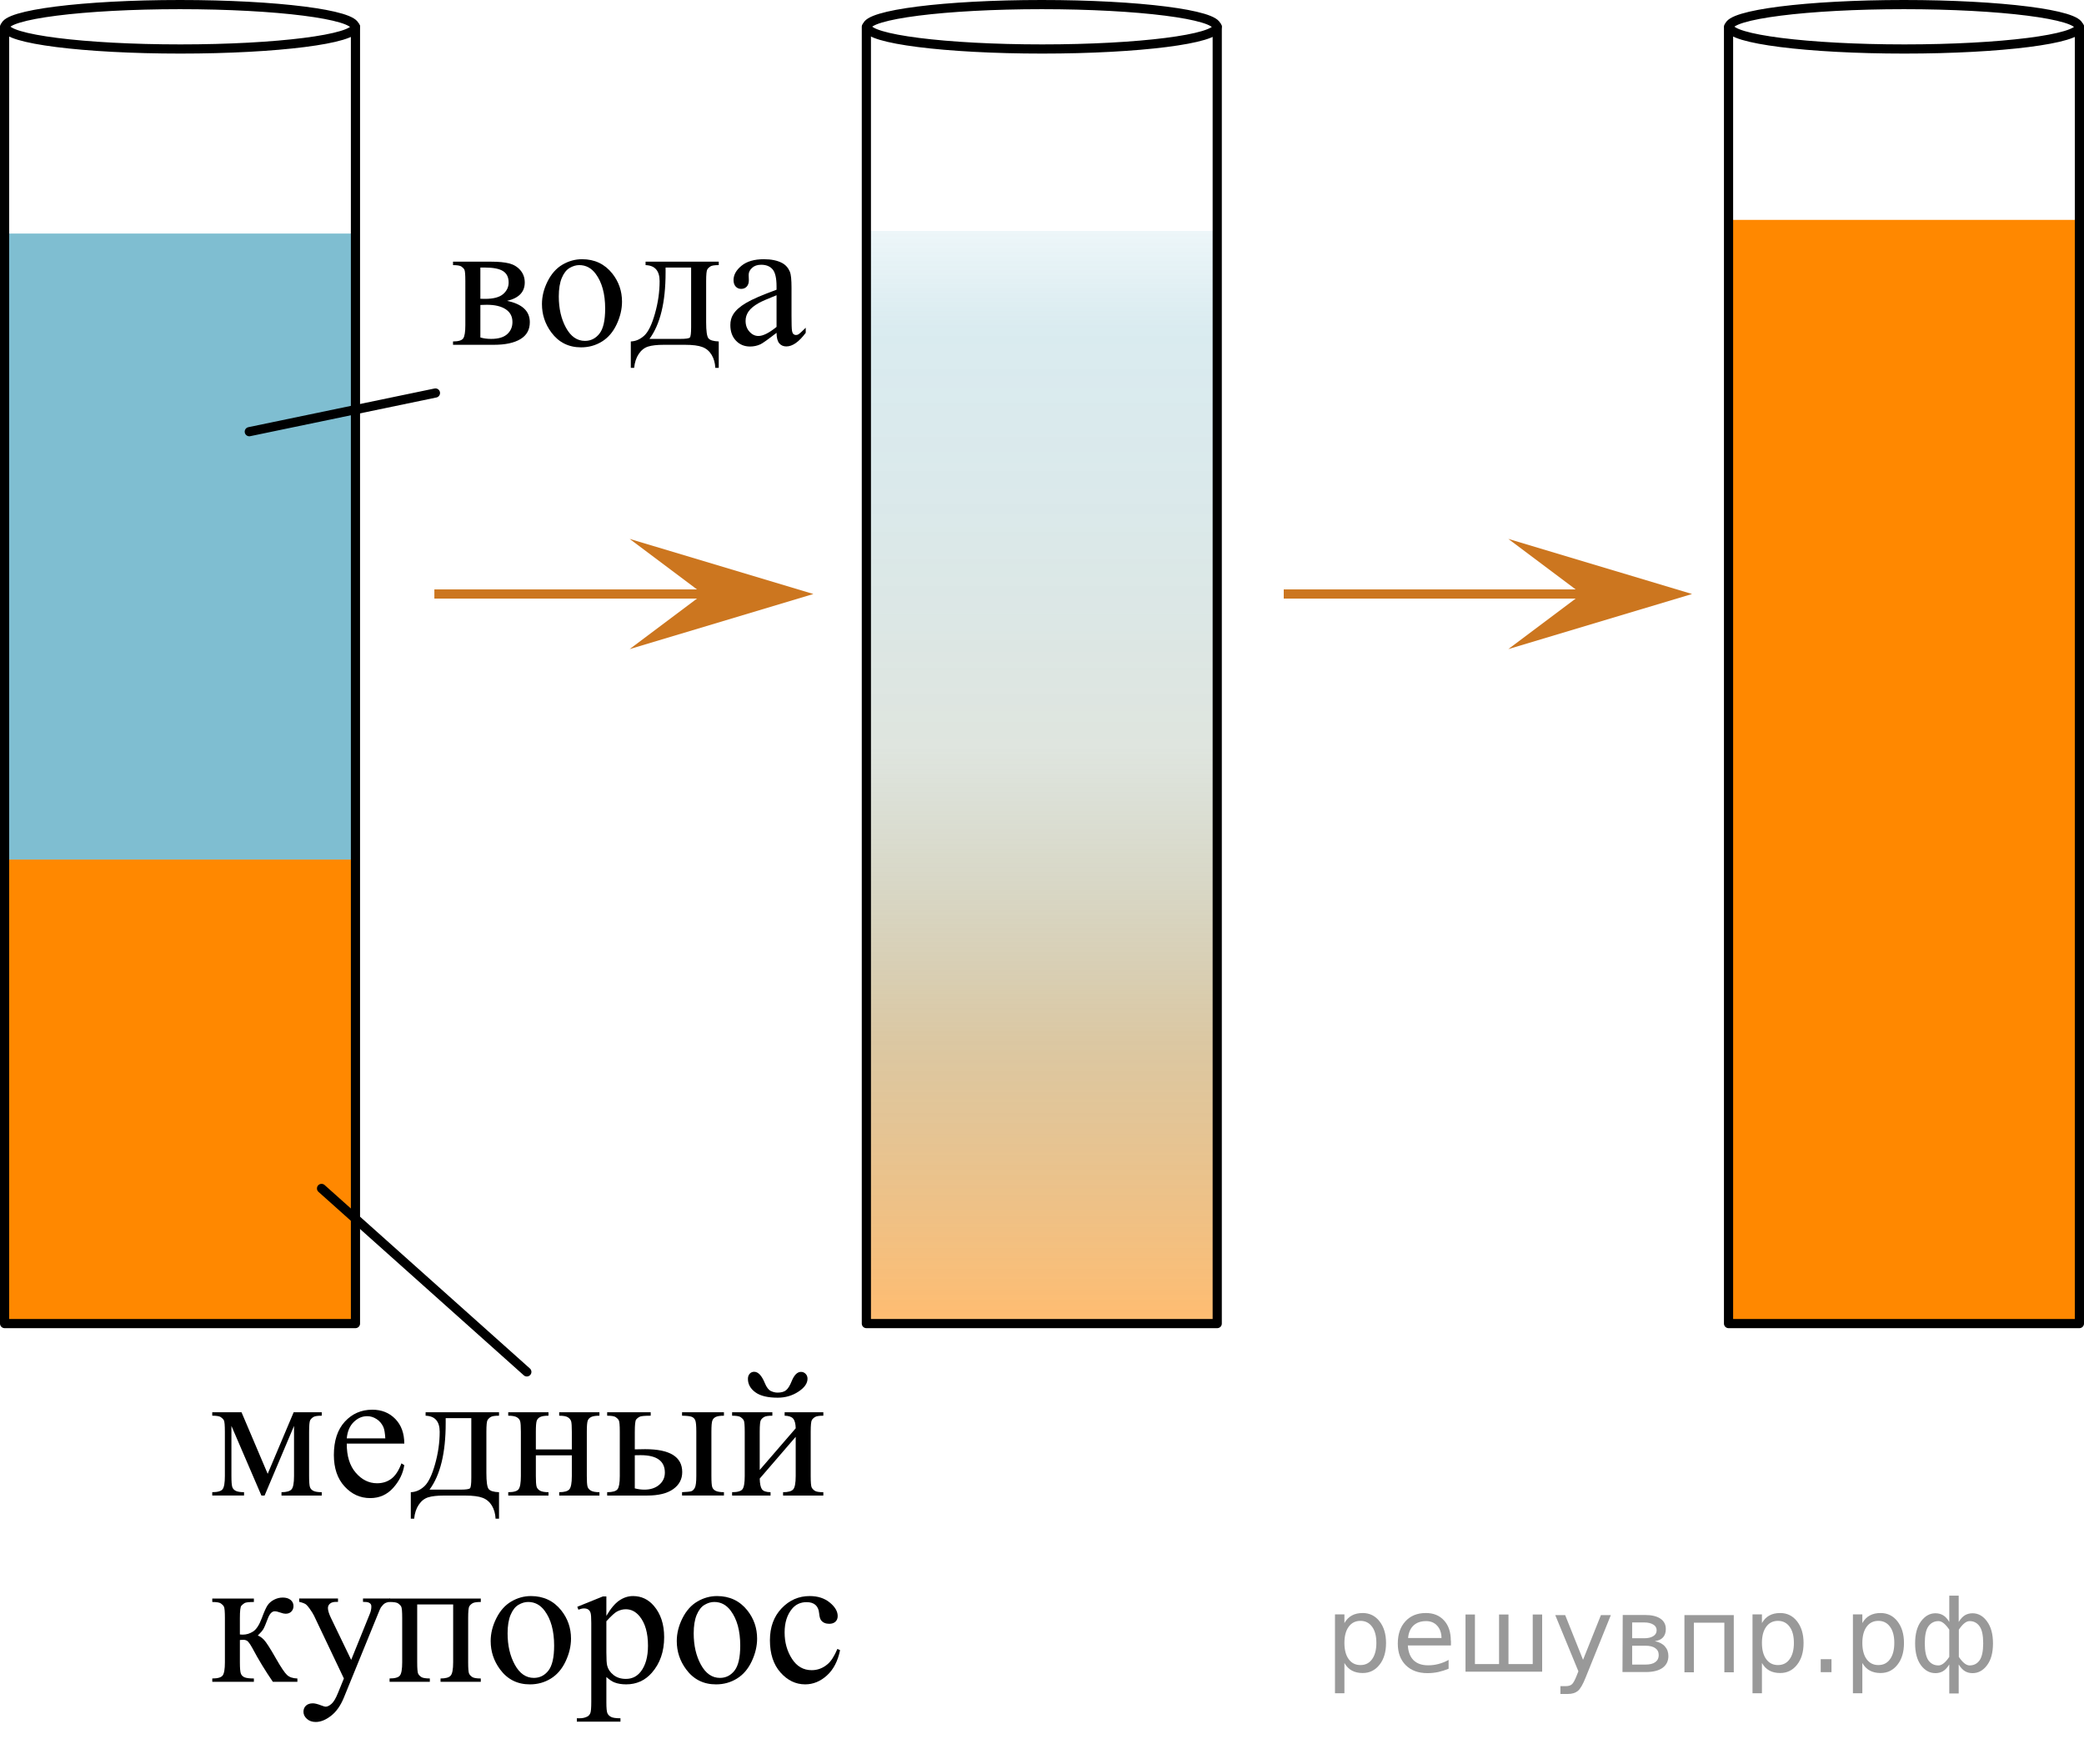 <?xml version="1.0" encoding="utf-8"?>
<!-- Generator: Adobe Illustrator 27.2.0, SVG Export Plug-In . SVG Version: 6.00 Build 0)  -->
<svg version="1.1" id="Layer_1" xmlns="http://www.w3.org/2000/svg" xmlns:xlink="http://www.w3.org/1999/xlink" x="0px" y="0px"
	 width="170.203px" height="144.041px" viewBox="0 0 170.203 144.041" enable-background="new 0 0 170.203 144.041"
	 xml:space="preserve">
<rect x="0.433" y="19.073" opacity="0.5" fill="#007EA5" enable-background="new    " width="28.539" height="51.123"/>
<path fill="none" stroke="#000000" stroke-width="0.75" stroke-linecap="round" stroke-linejoin="round" stroke-miterlimit="8" d="
	M29.022,2.188c0,1.002-6.394,1.813-14.284,1.813S0.45,3.19,0.45,2.188"/>
<polygon fill="#FF8800" enable-background="new    " points="0.375,70.196 0.375,108.091 29.031,108.091 29.031,70.196 "/>
<polyline fill="none" stroke="#000000" stroke-width="0.75" stroke-linecap="round" stroke-linejoin="round" stroke-miterlimit="8" points="
	29.031,2.188 29.031,108.091 0.375,108.091 0.375,2.188 "/>
<path fill="none" stroke="#000000" stroke-width="0.75" stroke-linecap="round" stroke-linejoin="round" stroke-miterlimit="8" d="
	M0.417,2.188c0-1.002,6.394-1.813,14.284-1.813s14.288,0.811,14.288,1.813"/>
<path fill="none" stroke="#000000" stroke-width="0.75" stroke-linecap="round" stroke-linejoin="round" stroke-miterlimit="8" d="
	M99.404,2.188c0,1.002-6.394,1.813-14.284,1.813s-14.288-0.812-14.288-1.813"/>
<linearGradient id="SVGID_1_" gradientUnits="userSpaceOnUse" x1="85.085" y1="35.798" x2="85.085" y2="125.026" gradientTransform="matrix(1 0 0 -1 0 143.89)">
	<stop  offset="0" style="stop-color:#FF8800;stop-opacity:0.8"/>
	<stop  offset="0.258" style="stop-color:#B08533;stop-opacity:0.648"/>
	<stop  offset="0.525" style="stop-color:#658263;stop-opacity:0.3"/>
	<stop  offset="0.746" style="stop-color:#2F8087;stop-opacity:0.25"/>
	<stop  offset="0.911" style="stop-color:#0D7F9D;stop-opacity:0.22"/>
	<stop  offset="1" style="stop-color:#007EA5;stop-opacity:0.1"/>
</linearGradient>
<polygon opacity="0.7" fill="url(#SVGID_1_)" enable-background="new    " points="70.757,18.864 70.757,108.091 
	99.413,108.091 99.413,18.864 "/>
<polyline fill="none" stroke="#000000" stroke-width="0.75" stroke-linecap="round" stroke-linejoin="round" stroke-miterlimit="8" points="
	99.413,2.188 99.413,108.091 70.757,108.091 70.757,2.188 "/>
<path fill="none" stroke="#000000" stroke-width="0.75" stroke-linecap="round" stroke-linejoin="round" stroke-miterlimit="8" d="
	M70.799,2.188c0-1.002,6.394-1.813,14.284-1.813s14.288,0.811,14.288,1.813"/>
<path fill="none" stroke="#000000" stroke-width="0.75" stroke-linecap="round" stroke-linejoin="round" stroke-miterlimit="8" d="
	M169.82,2.188c0,1.002-6.394,1.813-14.284,1.813s-14.288-0.812-14.288-1.813"/>
<polygon fill="#FF8800" enable-background="new    " points="141.172,17.957 141.172,108.091 169.828,108.091 
	169.828,17.957 "/>
<polyline fill="none" stroke="#000000" stroke-width="0.75" stroke-linecap="round" stroke-linejoin="round" stroke-miterlimit="8" points="
	169.828,2.188 169.828,108.091 141.172,108.091 141.172,2.188 "/>
<path fill="none" stroke="#000000" stroke-width="0.75" stroke-linecap="round" stroke-linejoin="round" stroke-miterlimit="8" d="
	M141.214,2.188c0-1.002,6.394-1.813,14.284-1.813s14.288,0.811,14.288,1.813"/>
<g>
	<g>
		<defs>
			<rect id="SVGID_00000090975674673609149650000011190196852346872965_" x="34.377" y="17.114" width="34.431" height="16.56"/>
		</defs>
		<clipPath id="SVGID_00000175316506823908722220000014375476625474413742_">
			<use xlink:href="#SVGID_00000090975674673609149650000011190196852346872965_"  overflow="visible"/>
		</clipPath>
		<g clip-path="url(#SVGID_00000175316506823908722220000014375476625474413742_)">
			<path d="M41.415,24.57c1.237,0.258,1.856,0.838,1.856,1.742c0,0.618-0.258,1.08-0.773,1.386
				c-0.515,0.307-1.233,0.46-2.156,0.46h-3.343v-0.274c0.439,0,0.716-0.083,0.832-0.248
				c0.115-0.166,0.174-0.522,0.174-1.071V22.962c0-0.533-0.026-0.847-0.078-0.941
				c-0.052-0.094-0.133-0.179-0.244-0.255c-0.11-0.077-0.339-0.115-0.684-0.115v-0.281h3.121
				c0.602,0,1.089,0.047,1.461,0.141s0.678,0.279,0.917,0.556s0.359,0.613,0.359,1.008
				C42.857,23.845,42.376,24.344,41.415,24.57z M39.232,24.4c0.217,0.005,0.348,0.007,0.393,0.007
				c0.675,0,1.163-0.129,1.464-0.389s0.452-0.574,0.452-0.945c0-0.43-0.153-0.741-0.459-0.934
				s-0.794-0.289-1.465-0.289h-0.385V24.4z M39.232,27.558c0.247,0.079,0.54,0.119,0.881,0.119
				c0.586,0,1.022-0.129,1.309-0.386s0.43-0.588,0.43-0.993c0-0.455-0.185-0.803-0.555-1.045
				c-0.37-0.242-0.883-0.363-1.539-0.363c-0.163,0-0.338,0.005-0.525,0.015
				C39.232,24.904,39.232,27.558,39.232,27.558z"/>
			<path d="M47.538,21.169c1.026,0,1.85,0.39,2.471,1.171c0.528,0.667,0.792,1.433,0.792,2.298
				c0,0.607-0.145,1.223-0.436,1.846c-0.291,0.622-0.691,1.092-1.202,1.408s-1.079,0.475-1.705,0.475
				c-1.02,0-1.832-0.408-2.434-1.224c-0.508-0.686-0.762-1.457-0.762-2.312c0-0.622,0.153-1.241,0.462-1.856
				s0.714-1.07,1.217-1.364S46.976,21.169,47.538,21.169z M47.308,21.65c-0.261,0-0.523,0.078-0.787,0.233
				s-0.477,0.429-0.64,0.819c-0.163,0.391-0.244,0.892-0.244,1.505c0,0.988,0.195,1.84,0.588,2.557
				c0.392,0.717,0.908,1.075,1.55,1.075c0.477,0,0.873-0.198,1.184-0.594c0.31-0.395,0.466-1.074,0.466-2.038
				c0-1.205-0.259-2.154-0.776-2.846C48.298,21.888,47.851,21.65,47.308,21.65z"/>
			<path d="M52.724,21.369h5.977v0.281c-0.335,0-0.559,0.033-0.669,0.1c-0.111,0.067-0.199,0.15-0.263,0.249
				c-0.065,0.099-0.097,0.42-0.097,0.963v3.358c0,0.706,0.06,1.14,0.182,1.301
				c0.12,0.16,0.403,0.248,0.847,0.263v2.157h-0.281c-0.019-0.405-0.119-0.759-0.3-1.06
				c-0.18-0.301-0.43-0.514-0.75-0.637c-0.321-0.124-0.794-0.185-1.421-0.185h-1.745
				c-0.543,0-0.967,0.048-1.272,0.144s-0.561,0.298-0.766,0.605c-0.205,0.306-0.329,0.684-0.374,1.134h-0.273v-2.157
				c0.404-0.015,0.771-0.175,1.103-0.481c0.33-0.307,0.621-0.907,0.872-1.802
				c0.252-0.894,0.378-1.773,0.378-2.639c0-0.85-0.383-1.287-1.147-1.312v-0.281H52.724z M54.359,21.851v0.407
				c0,2.427-0.44,4.232-1.317,5.419h2.516c0.453,0,0.715-0.038,0.784-0.115c0.068-0.076,0.103-0.359,0.103-0.849
				v-4.862C56.445,21.851,54.359,21.851,54.359,21.851z"/>
			<path d="M63.422,27.18c-0.695,0.539-1.132,0.85-1.31,0.934c-0.266,0.124-0.55,0.185-0.851,0.185
				c-0.469,0-0.855-0.16-1.157-0.481c-0.304-0.321-0.455-0.744-0.455-1.268c0-0.331,0.074-0.617,0.222-0.859
				c0.202-0.337,0.554-0.652,1.055-0.949c0.5-0.297,1.332-0.657,2.496-1.082v-0.267c0-0.678-0.107-1.142-0.321-1.394
				c-0.215-0.252-0.527-0.378-0.936-0.378c-0.31,0-0.557,0.084-0.739,0.252c-0.188,0.168-0.281,0.36-0.281,0.578
				l0.015,0.43c0,0.228-0.058,0.402-0.174,0.526c-0.115,0.123-0.268,0.185-0.455,0.185
				c-0.183,0-0.331-0.065-0.447-0.193c-0.116-0.128-0.174-0.304-0.174-0.526c0-0.425,0.217-0.815,0.651-1.171
				c0.434-0.355,1.043-0.533,1.827-0.533c0.602,0,1.095,0.101,1.48,0.304c0.291,0.153,0.505,0.393,0.644,0.719
				c0.089,0.213,0.133,0.647,0.133,1.305v2.305c0,0.647,0.013,1.044,0.037,1.19
				c0.024,0.145,0.065,0.243,0.122,0.292c0.057,0.05,0.122,0.074,0.196,0.074c0.078,0,0.147-0.017,0.207-0.052
				c0.103-0.065,0.303-0.244,0.599-0.541v0.415c-0.552,0.741-1.08,1.112-1.583,1.112
				c-0.241,0-0.434-0.084-0.577-0.252C63.501,27.872,63.426,27.585,63.422,27.18z M63.422,26.698v-2.587
				c-0.744,0.296-1.226,0.507-1.442,0.63c-0.39,0.218-0.668,0.444-0.836,0.682s-0.251,0.497-0.251,0.778
				c0,0.356,0.105,0.651,0.317,0.886c0.212,0.235,0.456,0.352,0.732,0.352
				C62.317,27.439,62.81,27.192,63.422,26.698z"/>
		</g>
	</g>
</g>
<g>
	<g>
		<defs>
			
				<rect id="SVGID_00000012444340890392974060000016546807412580642486_" x="14.703" y="108.091" width="56.649" height="35.949"/>
		</defs>
		<clipPath id="SVGID_00000104702617460439286540000004845003750388587199_">
			<use xlink:href="#SVGID_00000012444340890392974060000016546807412580642486_"  overflow="visible"/>
		</clipPath>
		<g clip-path="url(#SVGID_00000104702617460439286540000004845003750388587199_)">
			<path d="M21.862,120.362l2.122-5.028h2.294v0.282c-0.337,0-0.56,0.033-0.672,0.101
				c-0.111,0.066-0.199,0.149-0.264,0.249c-0.065,0.099-0.097,0.421-0.097,0.965v3.609
				c0,0.471,0.023,0.773,0.071,0.91c0.047,0.136,0.143,0.238,0.289,0.308c0.145,0.069,0.37,0.104,0.672,0.104
				v0.274H22.99v-0.274c0.406,0,0.678-0.076,0.816-0.227c0.139-0.151,0.208-0.517,0.208-1.096v-4.092l-2.404,5.689
				h-0.26l-2.449-5.689v4.092c0,0.471,0.024,0.773,0.074,0.91c0.05,0.136,0.145,0.238,0.289,0.308
				s0.366,0.104,0.668,0.104v0.274h-2.597v-0.274c0.44,0,0.722-0.081,0.846-0.242
				c0.123-0.16,0.185-0.52,0.185-1.08v-3.609c0-0.529-0.027-0.843-0.082-0.94s-0.139-0.183-0.252-0.26
				c-0.114-0.077-0.347-0.115-0.697-0.115v-0.282h2.39L21.862,120.362z"/>
			<path d="M28.321,117.896c-0.005,1.01,0.239,1.802,0.734,2.376s1.076,0.861,1.744,0.861
				c0.445,0,0.832-0.122,1.161-0.367s0.605-0.665,0.827-1.259l0.231,0.148c-0.103,0.679-0.406,1.296-0.905,1.853
				c-0.5,0.558-1.126,0.836-1.878,0.836c-0.816,0-1.515-0.318-2.097-0.954c-0.581-0.637-0.871-1.491-0.871-2.566
				c0-1.163,0.298-2.07,0.894-2.722c0.597-0.65,1.345-0.977,2.245-0.977c0.762,0,1.388,0.252,1.878,0.754
				c0.489,0.503,0.734,1.175,0.734,2.017H28.321V117.896z M28.321,117.466h3.147
				c-0.025-0.435-0.077-0.743-0.156-0.921c-0.124-0.277-0.308-0.495-0.553-0.653
				c-0.245-0.159-0.501-0.238-0.769-0.238c-0.41,0-0.777,0.16-1.102,0.479S28.375,116.896,28.321,117.466z"/>
			<path d="M34.76,115.334h5.996v0.282c-0.336,0-0.56,0.033-0.671,0.101c-0.111,0.066-0.199,0.149-0.264,0.249
				c-0.065,0.099-0.097,0.421-0.097,0.965v3.364c0,0.708,0.06,1.143,0.182,1.304
				c0.121,0.16,0.404,0.248,0.85,0.264v2.161h-0.281c-0.021-0.406-0.12-0.761-0.301-1.062
				s-0.432-0.515-0.753-0.639c-0.322-0.124-0.797-0.185-1.425-0.185h-1.752c-0.544,0-0.97,0.048-1.276,0.144
				s-0.562,0.299-0.768,0.606c-0.206,0.307-0.331,0.685-0.375,1.137h-0.274v-2.161
				c0.405-0.016,0.773-0.176,1.105-0.483c0.331-0.307,0.623-0.908,0.876-1.805c0.252-0.895,0.378-1.777,0.378-2.644
				c0-0.852-0.384-1.289-1.15-1.315L34.76,115.334L34.76,115.334z M36.4,115.816v0.409
				c0,2.431-0.44,4.24-1.321,5.429h2.523c0.455,0,0.717-0.039,0.786-0.115c0.069-0.077,0.104-0.36,0.104-0.851
				v-4.872C38.493,115.816,36.4,115.816,36.4,115.816z"/>
			<path d="M43.764,118.371h2.938v-1.44c0-0.431-0.018-0.712-0.052-0.843c-0.035-0.131-0.12-0.242-0.256-0.334
				c-0.137-0.092-0.378-0.138-0.724-0.138v-0.282h3.287v0.282c-0.307,0-0.53,0.035-0.672,0.104
				c-0.141,0.069-0.236,0.169-0.285,0.301c-0.05,0.131-0.074,0.434-0.074,0.909v3.609
				c0,0.431,0.019,0.716,0.056,0.855s0.127,0.251,0.271,0.338c0.144,0.086,0.379,0.13,0.705,0.13v0.274h-3.287
				v-0.274c0.41,0,0.685-0.076,0.823-0.227c0.139-0.151,0.208-0.517,0.208-1.096v-1.685h-2.938v1.685
				c0,0.431,0.019,0.716,0.056,0.855s0.127,0.251,0.271,0.338c0.144,0.086,0.379,0.13,0.705,0.13v0.274h-3.287
				v-0.274c0.44,0,0.722-0.081,0.846-0.242c0.123-0.16,0.185-0.52,0.185-1.08v-3.609
				c0-0.431-0.019-0.715-0.056-0.854s-0.128-0.25-0.272-0.335c-0.144-0.084-0.378-0.126-0.704-0.126v-0.282h3.287
				v0.282c-0.307,0-0.53,0.035-0.672,0.104c-0.141,0.069-0.236,0.169-0.285,0.301
				c-0.05,0.131-0.074,0.434-0.074,0.909v1.44H43.764z"/>
			<path d="M51.844,118.364l0.846-0.015c2.019,0,3.028,0.623,3.028,1.871c0,0.579-0.246,1.043-0.738,1.393
				c-0.492,0.349-1.201,0.523-2.126,0.523h-3.266v-0.274c0.44,0,0.723-0.081,0.846-0.242
				c0.124-0.16,0.185-0.52,0.185-1.08v-3.609c0-0.529-0.027-0.843-0.081-0.94
				c-0.055-0.097-0.139-0.183-0.253-0.26c-0.113-0.077-0.346-0.115-0.697-0.115v-0.282h3.555v0.282
				c-0.49,0-0.792,0.028-0.905,0.086c-0.114,0.057-0.208,0.131-0.282,0.223s-0.111,0.427-0.111,1.006
				L51.844,118.364L51.844,118.364z M51.844,121.55c0.263,0.069,0.524,0.104,0.787,0.104
				c0.494,0,0.896-0.132,1.206-0.394c0.309-0.263,0.463-0.595,0.463-0.995c0-0.951-0.66-1.426-1.981-1.426
				c-0.113,0-0.272,0.002-0.475,0.007L51.844,121.55L51.844,121.55z M55.704,115.616v-0.282h3.421v0.282
				c-0.302,0-0.522,0.032-0.66,0.097c-0.139,0.065-0.234,0.163-0.286,0.297s-0.078,0.44-0.078,0.921v3.609
				c0,0.466,0.022,0.767,0.067,0.902c0.044,0.136,0.14,0.24,0.285,0.311c0.146,0.072,0.37,0.108,0.672,0.108
				v0.274h-3.421v-0.274c0.386-0.016,0.637-0.041,0.753-0.078s0.214-0.133,0.293-0.286s0.119-0.473,0.119-0.958
				v-3.609c0-0.48-0.027-0.789-0.082-0.928s-0.149-0.236-0.285-0.294C56.365,115.652,56.099,115.621,55.704,115.616z
				"/>
			<path d="M62.049,120.043l2.938-3.401c-0.01-0.382-0.082-0.646-0.215-0.795c-0.134-0.148-0.364-0.226-0.69-0.231
				v-0.282h3.161v0.282c-0.331,0-0.554,0.033-0.668,0.101c-0.113,0.066-0.203,0.149-0.267,0.249
				c-0.065,0.099-0.097,0.421-0.097,0.965v3.609c0,0.524,0.027,0.838,0.082,0.94
				c0.054,0.102,0.14,0.19,0.256,0.268c0.116,0.076,0.348,0.115,0.693,0.115v0.274h-3.287v-0.274
				c0.41,0,0.685-0.076,0.823-0.227c0.139-0.151,0.208-0.517,0.208-1.096v-3.201l-2.938,3.409
				c0.01,0.421,0.069,0.71,0.178,0.869c0.108,0.158,0.344,0.24,0.705,0.245v0.274h-3.139v-0.274
				c0.44,0,0.722-0.081,0.846-0.242c0.123-0.16,0.185-0.52,0.185-1.08v-3.609c0-0.529-0.027-0.843-0.082-0.94
				s-0.139-0.183-0.252-0.26c-0.114-0.077-0.347-0.115-0.697-0.115v-0.282h3.287v0.282
				c-0.331,0-0.554,0.033-0.668,0.101c-0.113,0.066-0.203,0.149-0.267,0.249c-0.065,0.099-0.097,0.421-0.097,0.965
				v3.113H62.049z M61.084,112.608c0-0.173,0.048-0.312,0.144-0.419s0.219-0.16,0.367-0.16
				c0.327,0,0.616,0.308,0.868,0.921c0.144,0.347,0.309,0.564,0.494,0.65c0.185,0.086,0.367,0.13,0.545,0.13
				c0.311,0,0.547-0.067,0.705-0.201s0.307-0.373,0.445-0.72c0.208-0.516,0.463-0.772,0.765-0.772
				c0.148,0,0.274,0.053,0.378,0.159c0.104,0.106,0.156,0.239,0.156,0.398c0,0.382-0.25,0.735-0.75,1.062
				c-0.499,0.326-1.06,0.489-1.685,0.489c-0.816,0-1.426-0.148-1.829-0.445S61.084,113.039,61.084,112.608z"/>
		</g>
	</g>
	<g>
		<defs>
			
				<rect id="SVGID_00000140006722518691844740000006121751973028699272_" x="14.703" y="108.091" width="56.649" height="35.949"/>
		</defs>
		<clipPath id="SVGID_00000181063572846296091060000015390229059021565861_">
			<use xlink:href="#SVGID_00000140006722518691844740000006121751973028699272_"  overflow="visible"/>
		</clipPath>
		<g clip-path="url(#SVGID_00000181063572846296091060000015390229059021565861_)">
			<path d="M24.289,137.348h-2.004c-0.623-0.906-1.188-1.834-1.691-2.785c-0.119-0.218-0.227-0.38-0.323-0.486
				s-0.229-0.159-0.397-0.159c-0.06,0-0.154,0.005-0.282,0.015v1.819c0,0.49,0.028,0.804,0.085,0.94
				s0.16,0.234,0.308,0.293c0.148,0.06,0.398,0.09,0.75,0.09v0.274h-3.398v-0.274
				c0.44,0,0.722-0.081,0.846-0.242c0.123-0.16,0.185-0.52,0.185-1.08v-3.609c0-0.529-0.027-0.843-0.082-0.94
				s-0.139-0.183-0.252-0.26c-0.114-0.077-0.347-0.115-0.697-0.115v-0.282h3.398v0.282
				c-0.411,0-0.664,0.03-0.761,0.089c-0.097,0.06-0.185,0.133-0.264,0.22s-0.118,0.422-0.118,1.006v1.337
				c0.113,0.01,0.19,0.015,0.23,0.015c0.302,0,0.585-0.085,0.85-0.256s0.501-0.533,0.709-1.088
				c0.193-0.525,0.352-0.879,0.478-1.062c0.126-0.183,0.302-0.333,0.527-0.449c0.225-0.116,0.461-0.174,0.709-0.174
				c0.267,0,0.479,0.064,0.638,0.192s0.237,0.297,0.237,0.505c0,0.174-0.057,0.321-0.17,0.442
				c-0.114,0.121-0.273,0.182-0.476,0.182c-0.108,0-0.245-0.029-0.408-0.089c-0.208-0.074-0.366-0.111-0.475-0.111
				c-0.228,0-0.416,0.195-0.565,0.587c-0.168,0.45-0.292,0.741-0.371,0.872c-0.079,0.132-0.23,0.306-0.452,0.523
				c0.153,0.045,0.32,0.159,0.501,0.342c0.181,0.184,0.516,0.706,1.005,1.567c0.392,0.688,0.685,1.124,0.88,1.307
				c0.195,0.184,0.478,0.28,0.85,0.29C24.289,137.073,24.289,137.348,24.289,137.348z"/>
			<path d="M24.436,130.545h3.169v0.275H27.449c-0.222,0-0.389,0.048-0.5,0.144s-0.167,0.217-0.167,0.36
				c0,0.192,0.081,0.46,0.244,0.802l1.655,3.431l1.522-3.758c0.084-0.202,0.126-0.403,0.126-0.602
				c0-0.089-0.018-0.155-0.052-0.2c-0.04-0.055-0.102-0.098-0.185-0.13s-0.232-0.048-0.445-0.048v-0.275h2.211
				v0.275c-0.183,0.019-0.323,0.059-0.423,0.118c-0.099,0.06-0.207,0.171-0.326,0.334
				c-0.045,0.069-0.129,0.261-0.252,0.572l-2.769,6.788c-0.268,0.658-0.617,1.155-1.05,1.492
				c-0.434,0.337-0.85,0.505-1.251,0.505c-0.292,0-0.531-0.084-0.72-0.252c-0.188-0.169-0.282-0.361-0.282-0.579
				c0-0.208,0.068-0.376,0.204-0.502c0.137-0.126,0.323-0.19,0.56-0.19c0.163,0,0.386,0.055,0.668,0.164
				c0.198,0.074,0.321,0.111,0.371,0.111c0.148,0,0.31-0.077,0.486-0.231c0.175-0.153,0.352-0.45,0.53-0.892
				l0.482-1.181l-2.441-5.132c-0.074-0.153-0.193-0.344-0.356-0.571c-0.124-0.173-0.225-0.29-0.304-0.35
				c-0.114-0.079-0.297-0.148-0.55-0.207v-0.275H24.436z"/>
			<path d="M37.011,131.027H34.073v4.724c0,0.524,0.027,0.838,0.081,0.94c0.055,0.102,0.14,0.19,0.257,0.268
				c0.115,0.076,0.347,0.115,0.693,0.115v0.274h-3.287v-0.274c0.44,0,0.722-0.081,0.846-0.242
				c0.123-0.16,0.185-0.52,0.185-1.08v-3.609c0-0.529-0.027-0.843-0.082-0.94s-0.139-0.183-0.252-0.26
				c-0.114-0.077-0.347-0.115-0.697-0.115v-0.282h7.45v0.282c-0.331,0-0.554,0.033-0.668,0.101
				c-0.113,0.066-0.203,0.149-0.267,0.249c-0.065,0.099-0.097,0.421-0.097,0.965v3.609
				c0,0.524,0.027,0.838,0.082,0.94c0.054,0.102,0.14,0.19,0.256,0.268c0.116,0.076,0.348,0.115,0.693,0.115
				v0.274h-3.287v-0.274c0.41,0,0.685-0.076,0.823-0.227c0.139-0.151,0.208-0.517,0.208-1.096L37.011,131.027
				L37.011,131.027z"/>
			<path d="M43.363,130.345c1.028,0,1.855,0.391,2.478,1.173c0.529,0.669,0.794,1.437,0.794,2.303
				c0,0.608-0.145,1.226-0.438,1.849c-0.292,0.624-0.694,1.095-1.206,1.411c-0.512,0.317-1.082,0.476-1.711,0.476
				c-1.023,0-1.838-0.408-2.441-1.226c-0.51-0.688-0.765-1.46-0.765-2.316c0-0.624,0.155-1.244,0.464-1.86
				c0.31-0.617,0.717-1.072,1.221-1.367C42.264,130.492,42.799,130.345,43.363,130.345z M43.133,130.827
				c-0.262,0-0.525,0.078-0.79,0.234c-0.265,0.155-0.478,0.43-0.642,0.82c-0.164,0.392-0.245,0.894-0.245,1.508
				c0,0.99,0.196,1.844,0.59,2.562s0.911,1.077,1.555,1.077c0.479,0,0.876-0.198,1.188-0.594
				c0.311-0.397,0.468-1.077,0.468-2.043c0-1.208-0.26-2.158-0.779-2.852
				C44.125,131.065,43.676,130.827,43.133,130.827z"/>
			<path d="M47.148,131.221l2.093-0.847h0.282v1.59c0.351-0.6,0.703-1.019,1.057-1.259
				c0.354-0.24,0.727-0.36,1.117-0.36c0.683,0,1.252,0.268,1.707,0.802c0.559,0.653,0.839,1.505,0.839,2.555
				c0,1.174-0.337,2.144-1.01,2.911c-0.554,0.629-1.252,0.943-2.093,0.943c-0.366,0-0.683-0.052-0.95-0.156
				c-0.197-0.074-0.42-0.223-0.667-0.445v2.072c0,0.465,0.028,0.761,0.085,0.887
				c0.057,0.127,0.156,0.227,0.297,0.301s0.397,0.111,0.768,0.111v0.275h-3.562v-0.275h0.185
				c0.272,0.005,0.505-0.047,0.697-0.155c0.094-0.055,0.167-0.143,0.219-0.264
				c0.052-0.122,0.078-0.43,0.078-0.925v-6.432c0-0.44-0.019-0.72-0.06-0.839
				c-0.039-0.119-0.102-0.208-0.189-0.268c-0.087-0.059-0.204-0.089-0.352-0.089c-0.119,0-0.271,0.035-0.453,0.104
				L47.148,131.221z M49.523,132.401v2.54c0,0.55,0.021,0.911,0.066,1.084c0.069,0.287,0.238,0.54,0.509,0.758
				c0.27,0.218,0.609,0.327,1.02,0.327c0.495,0,0.895-0.193,1.202-0.58c0.401-0.505,0.602-1.215,0.602-2.131
				c0-1.04-0.228-1.839-0.683-2.398c-0.316-0.387-0.692-0.579-1.128-0.579c-0.237,0-0.473,0.059-0.705,0.178
				C50.227,131.688,49.933,131.956,49.523,132.401z"/>
			<path d="M58.562,130.345c1.028,0,1.855,0.391,2.478,1.173c0.529,0.669,0.794,1.437,0.794,2.303
				c0,0.608-0.145,1.226-0.438,1.849c-0.292,0.624-0.694,1.095-1.206,1.411c-0.512,0.317-1.082,0.476-1.711,0.476
				c-1.023,0-1.838-0.408-2.441-1.226c-0.51-0.688-0.765-1.46-0.765-2.316c0-0.624,0.155-1.244,0.464-1.86
				c0.31-0.617,0.717-1.072,1.221-1.367C57.464,130.492,57.998,130.345,58.562,130.345z M58.332,130.827
				c-0.262,0-0.525,0.078-0.79,0.234c-0.265,0.155-0.478,0.43-0.642,0.82c-0.164,0.392-0.245,0.894-0.245,1.508
				c0,0.99,0.196,1.844,0.59,2.562s0.911,1.077,1.555,1.077c0.479,0,0.876-0.198,1.188-0.594
				c0.311-0.397,0.468-1.077,0.468-2.043c0-1.208-0.26-2.158-0.779-2.852
				C59.324,131.065,58.876,130.827,58.332,130.827z"/>
			<path d="M68.61,134.764c-0.184,0.895-0.542,1.585-1.076,2.067c-0.534,0.483-1.126,0.725-1.774,0.725
				c-0.771,0-1.444-0.324-2.019-0.973c-0.573-0.648-0.86-1.525-0.86-2.629c0-1.069,0.317-1.938,0.953-2.607
				c0.636-0.668,1.399-1.002,2.29-1.002c0.668,0,1.217,0.177,1.647,0.531c0.431,0.353,0.645,0.722,0.645,1.103
				c0,0.189-0.06,0.341-0.182,0.457s-0.291,0.174-0.509,0.174c-0.292,0-0.512-0.094-0.66-0.282
				c-0.084-0.103-0.14-0.302-0.167-0.594s-0.128-0.515-0.301-0.668c-0.173-0.149-0.413-0.224-0.72-0.224
				c-0.495,0-0.893,0.184-1.194,0.55c-0.401,0.485-0.602,1.127-0.602,1.924c0,0.811,0.199,1.528,0.598,2.149
				c0.398,0.622,0.935,0.933,1.614,0.933c0.484,0,0.92-0.166,1.306-0.498c0.273-0.228,0.537-0.641,0.794-1.24
				L68.61,134.764z"/>
		</g>
	</g>
</g>
<line fill="none" stroke="#CC761F" stroke-width="0.75" stroke-miterlimit="10" x1="35.476" y1="48.51" x2="61.319" y2="48.51"/>
<polygon fill="#CC761F" points="57.424,48.51 51.423,44.01 66.43,48.51 51.423,53.01 "/>
<line fill="none" stroke="#CC761F" stroke-width="0.75" stroke-miterlimit="10" x1="104.845" y1="48.51" x2="130.688" y2="48.51"/>
<polygon fill="#CC761F" points="129.186,48.51 123.185,44.01 138.192,48.51 123.185,53.01 "/>
<line fill="none" stroke="#000000" stroke-width="0.75" stroke-linecap="round" stroke-linejoin="round" stroke-miterlimit="10" x1="20.36" y1="35.254" x2="35.563" y2="32.095"/>
<line fill="none" stroke="#000000" stroke-width="0.75" stroke-linecap="round" stroke-linejoin="round" stroke-miterlimit="10" x1="26.261" y1="97.056" x2="43.027" y2="112.038"/>
<g style="stroke:none;fill:#000;fill-opacity:0.40"><path d="m 109.8,135.8 v 2.48 h -0.77 v -6.44 h 0.77 v 0.71 q 0.24,-0.42 0.61,-0.62 0.37,-0.20 0.88,-0.20 0.85,0 1.38,0.68 0.53,0.68 0.53,1.77 0,1.10 -0.53,1.77 -0.53,0.68 -1.38,0.68 -0.51,0 -0.88,-0.20 -0.37,-0.20 -0.61,-0.62 z m 2.61,-1.63 q 0,-0.85 -0.35,-1.32 -0.35,-0.48 -0.95,-0.48 -0.61,0 -0.96,0.48 -0.35,0.48 -0.35,1.32 0,0.85 0.35,1.33 0.35,0.48 0.96,0.48 0.61,0 0.95,-0.48 0.35,-0.48 0.35,-1.33 z"/><path d="m 118.5,134.0 v 0.38 h -3.52 q 0.05,0.79 0.47,1.21 0.43,0.41 1.19,0.41 0.44,0 0.85,-0.11 0.42,-0.11 0.82,-0.33 v 0.72 q -0.41,0.17 -0.85,0.27 -0.43,0.09 -0.88,0.09 -1.12,0 -1.77,-0.65 -0.65,-0.65 -0.65,-1.76 0,-1.15 0.62,-1.82 0.62,-0.68 1.67,-0.68 0.94,0 1.49,0.61 0.55,0.60 0.55,1.65 z m -0.77,-0.23 q -0.01,-0.63 -0.35,-1.00 -0.34,-0.38 -0.91,-0.38 -0.64,0 -1.03,0.36 -0.38,0.36 -0.44,1.02 z"/><path d="m 123.2,135.9 h 1.98 v -4.05 h 0.77 v 4.67 h -6.26 v -4.67 h 0.77 v 4.05 h 1.97 v -4.05 h 0.77 z"/><path d="m 129.5,137.0 q -0.33,0.83 -0.63,1.09 -0.31,0.25 -0.82,0.25 h -0.61 v -0.64 h 0.45 q 0.32,0 0.49,-0.15 0.17,-0.15 0.39,-0.71 l 0.14,-0.35 -1.89,-4.59 h 0.81 l 1.46,3.65 1.46,-3.65 h 0.81 z"/><path d="m 133.3,134.4 v 1.54 h 1.09 q 0.53,0 0.80,-0.20 0.28,-0.20 0.28,-0.57 0,-0.38 -0.28,-0.57 -0.28,-0.20 -0.80,-0.20 z m 0,-1.90 v 1.29 h 1.01 q 0.43,0 0.71,-0.17 0.28,-0.17 0.28,-0.48 0,-0.31 -0.28,-0.47 -0.28,-0.17 -0.71,-0.17 z m -0.77,-0.61 h 1.82 q 0.82,0 1.26,0.30 0.44,0.30 0.44,0.85 0,0.43 -0.23,0.68 -0.23,0.25 -0.67,0.31 0.53,0.10 0.82,0.42 0.29,0.32 0.29,0.79 0,0.62 -0.48,0.97 -0.48,0.34 -1.37,0.34 h -1.90 z"/><path d="m 141.6,131.9 v 4.67 h -0.77 v -4.05 h -2.49 v 4.05 h -0.77 v -4.67 z"/><path d="m 143.9,135.8 v 2.48 h -0.77 v -6.44 h 0.77 v 0.71 q 0.24,-0.42 0.61,-0.62 0.37,-0.20 0.88,-0.20 0.85,0 1.38,0.68 0.53,0.68 0.53,1.77 0,1.10 -0.53,1.77 -0.53,0.68 -1.38,0.68 -0.51,0 -0.88,-0.20 -0.37,-0.20 -0.61,-0.62 z m 2.61,-1.63 q 0,-0.85 -0.35,-1.32 -0.35,-0.48 -0.95,-0.48 -0.61,0 -0.96,0.48 -0.35,0.48 -0.35,1.32 0,0.85 0.35,1.33 0.35,0.48 0.96,0.48 0.61,0 0.95,-0.48 0.35,-0.48 0.35,-1.33 z"/><path d="m 148.7,135.5 h 0.88 v 1.06 h -0.88 z"/><path d="m 152.1,135.8 v 2.48 h -0.77 v -6.44 h 0.77 v 0.71 q 0.24,-0.42 0.61,-0.62 0.37,-0.20 0.88,-0.20 0.85,0 1.38,0.68 0.53,0.68 0.53,1.77 0,1.10 -0.53,1.77 -0.53,0.68 -1.38,0.68 -0.51,0 -0.88,-0.20 -0.37,-0.20 -0.61,-0.62 z m 2.61,-1.63 q 0,-0.85 -0.35,-1.32 -0.35,-0.48 -0.95,-0.48 -0.61,0 -0.96,0.48 -0.35,0.48 -0.35,1.32 0,0.85 0.35,1.33 0.35,0.48 0.96,0.48 0.61,0 0.95,-0.48 0.35,-0.48 0.35,-1.33 z"/><path d="m 157.2,134.2 q 0,0.98 0.30,1.40 0.30,0.41 0.82,0.41 0.41,0 0.88,-0.70 v -2.22 q -0.47,-0.70 -0.88,-0.70 -0.51,0 -0.82,0.42 -0.30,0.41 -0.30,1.39 z m 2,4.10 v -2.37 q -0.24,0.39 -0.51,0.55 -0.27,0.16 -0.62,0.16 -0.70,0 -1.18,-0.64 -0.48,-0.65 -0.48,-1.79 0,-1.15 0.48,-1.80 0.49,-0.66 1.18,-0.66 0.35,0 0.62,0.16 0.28,0.16 0.51,0.55 v -2.15 h 0.77 v 2.15 q 0.24,-0.39 0.51,-0.55 0.28,-0.16 0.62,-0.16 0.70,0 1.18,0.66 0.49,0.66 0.49,1.80 0,1.15 -0.49,1.79 -0.48,0.64 -1.18,0.64 -0.35,0 -0.62,-0.16 -0.27,-0.16 -0.51,-0.55 v 2.37 z m 2.77,-4.10 q 0,-0.98 -0.30,-1.39 -0.30,-0.42 -0.81,-0.42 -0.41,0 -0.88,0.70 v 2.22 q 0.47,0.70 0.88,0.70 0.51,0 0.81,-0.41 0.30,-0.42 0.30,-1.40 z"/></g></svg>

<!--File created and owned by https://sdamgia.ru. Copying is prohibited. All rights reserved.-->
